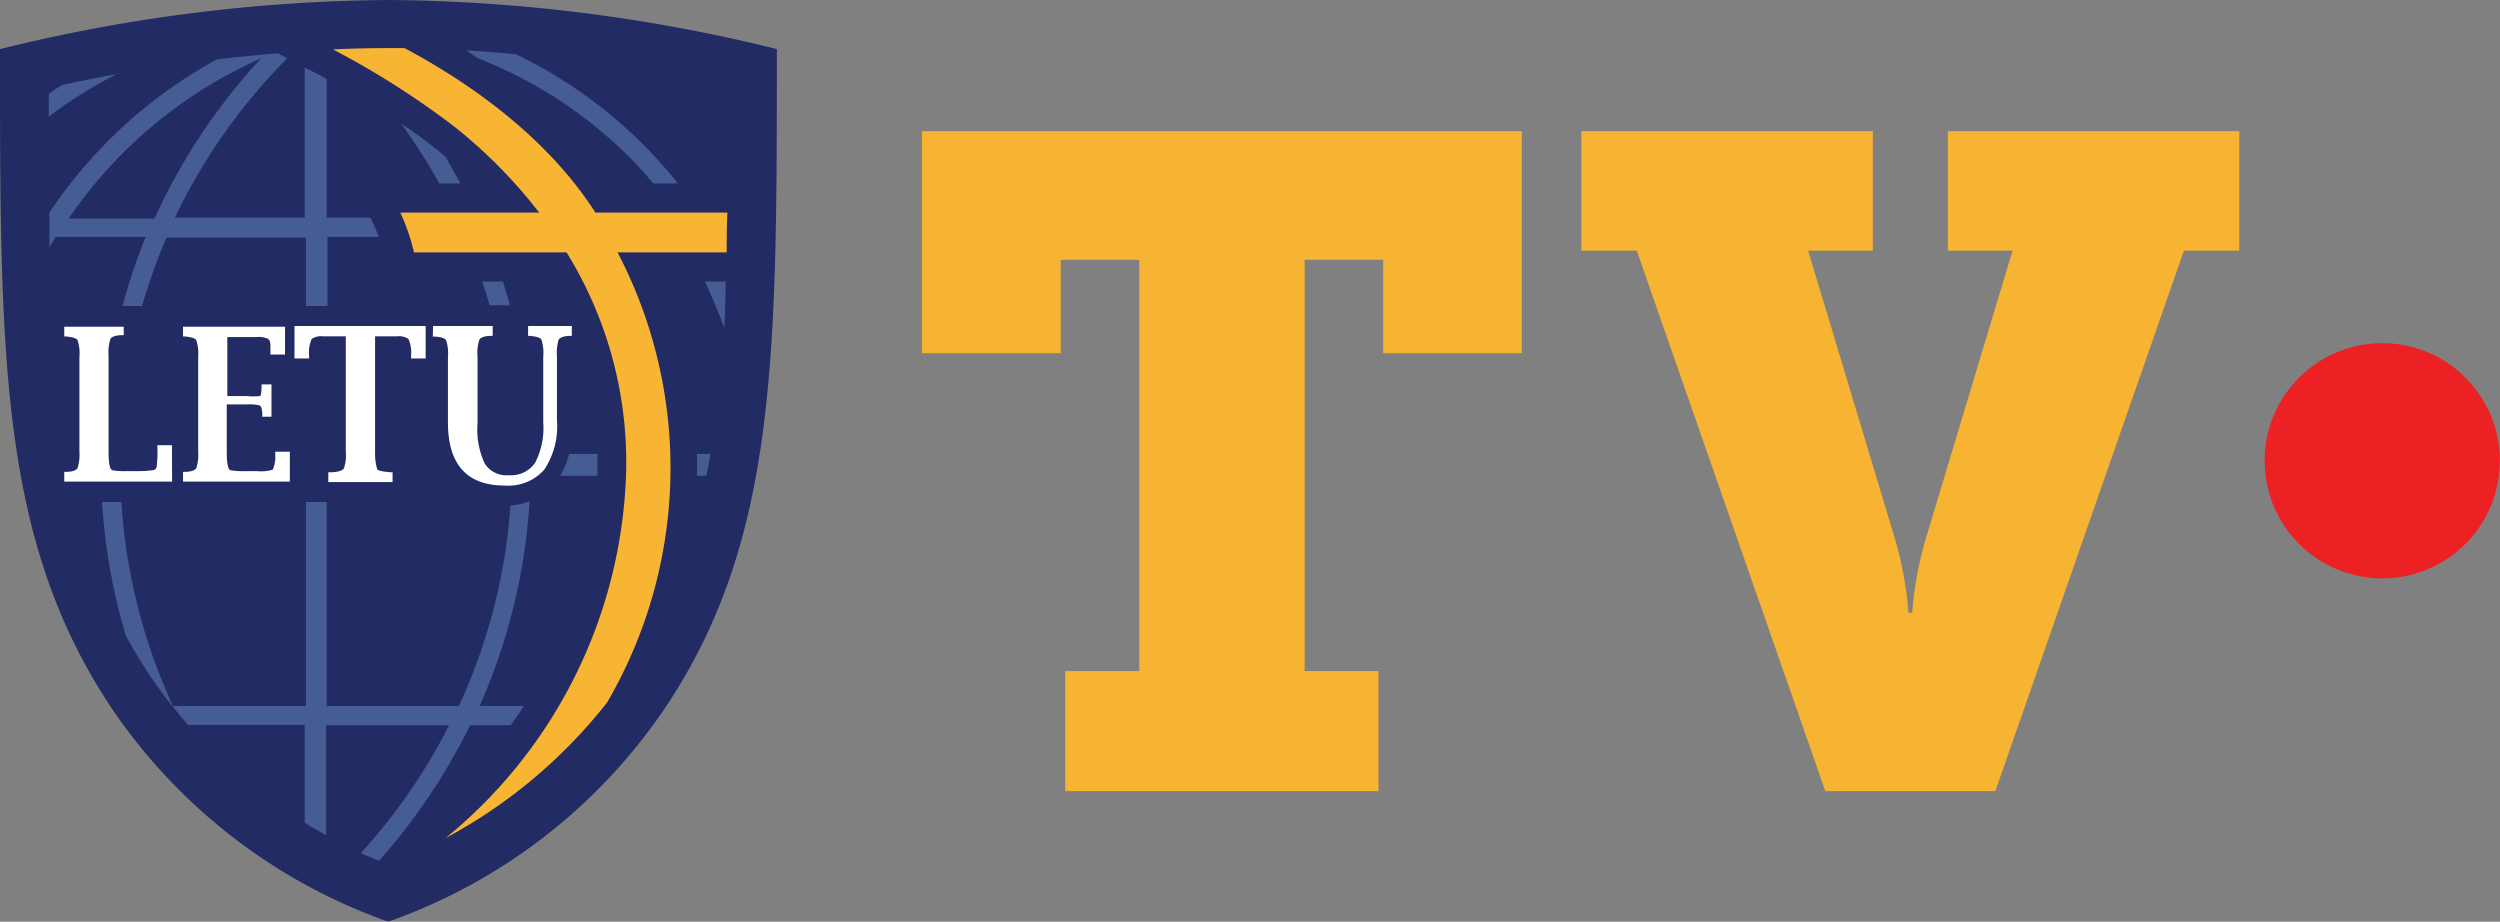 <svg xmlns="http://www.w3.org/2000/svg" xmlns:xlink="http://www.w3.org/1999/xlink" viewBox="0 0 171.56 63.25"><rect x="0" y="0" width="171.56" height="63.25" fill="#808080" stroke="none"/><defs><style>.cls-1{fill:none;}.cls-2{fill:#f7b332;}.cls-3{fill:#ed2024;}.cls-4{clip-path:url(#clip-path);}.cls-5{fill:#232b64;}.cls-6{fill:#f8b433;}.cls-7{fill:#465d93;}.cls-8{fill:#fff;}</style><clipPath id="clip-path" transform="translate(0 0)"><rect class="cls-1" width="53.31" height="63.25"/></clipPath></defs><g id="Layer_2" data-name="Layer 2"><g id="Layer_1-2" data-name="Layer 1"><path class="cls-2" d="M73.1,46.05h5.08V17.83H72.79v6.41H63.27V9h41.16V24.24H94.92V17.83H89.53V46.05H94.6v8.24H73.1Z" transform="translate(0 0)"/><path class="cls-2" d="M112.32,17.2h-3.8V9h20V17.2h-4.44l6,19.91a25.13,25.13,0,0,1,.89,4.94h.25a25.13,25.13,0,0,1,.89-4.94l6-19.91h-4.44V9h20V17.2h-3.8L136.93,54.29H125.26Z" transform="translate(0 0)"/><circle class="cls-3" cx="163.48" cy="31.62" r="8.07"/><g id="Artwork_12" data-name="Artwork 12"><g class="cls-4"><g class="cls-4"><path class="cls-5" d="M53.31,3.37v.24c0,20.84,0,33.41-7.58,44.84a38.3,38.3,0,0,1-19,14.77l-.08,0-.09,0a38.3,38.3,0,0,1-19-14.77C0,37,0,24.45,0,3.61V3.37l.24-.06A113.87,113.87,0,0,1,26.66,0,114.09,114.09,0,0,1,53.08,3.31Z" transform="translate(0 0)"/><path class="cls-6" d="M49.92,14.59H40.86C37.28,9,31.51,5.3,27.76,3.3h-1.1q-1.93,0-3.81.09a58.11,58.11,0,0,1,8.33,5.3A34.22,34.22,0,0,1,37,14.59H27.47a13.82,13.82,0,0,1,.94,2.73H38.88a27.36,27.36,0,0,1,4.09,15A33.65,33.65,0,0,1,30.58,57.51a35.28,35.28,0,0,0,11.08-9.3,31.94,31.94,0,0,0,.72-30.89h7.49c0-.89,0-1.8.05-2.73" transform="translate(0 0)"/><path class="cls-7" d="M8.18,5.05c-1.59.29-2.93.57-3.95.79-.3.2-.59.39-.88.6V8a30.64,30.64,0,0,1,4.83-3" transform="translate(0 0)"/><path class="cls-7" d="M3.39,14.59c0,.82,0,1.62,0,2.41.14-.24.27-.49.42-.74H10A39.89,39.89,0,0,0,8.41,21H9.75a40.18,40.18,0,0,1,1.67-4.69H21V21h1.47V16.26H26c-.13-.35-.27-.66-.34-.81l-.24-.51h-3V5.42l-.51-.28-1-.51V14.94H12A39.86,39.86,0,0,1,19.71,4l-.64-.34c-1.45.12-2.87.26-4.2.42A32.64,32.64,0,0,0,3.39,14.59M17.92,4a41.52,41.52,0,0,0-7.32,11H4.71A31.31,31.31,0,0,1,17.92,4" transform="translate(0 0)"/><path class="cls-7" d="M34.46,19.32H33.1c.18.54.35,1.08.5,1.63H35c-.16-.55-.32-1.09-.49-1.63" transform="translate(0 0)"/><path class="cls-7" d="M31.59,12.59c-.33-.62-.67-1.22-1-1.81-.21-.18-.41-.36-.63-.53-.77-.62-1.6-1.21-2.44-1.78a41.08,41.08,0,0,1,2.63,4.12Z" transform="translate(0 0)"/><path class="cls-7" d="M39.06,31.15a5.37,5.37,0,0,1-.62,1.5H41c0-.11,0-.22,0-.34,0-.39,0-.77,0-1.16Z" transform="translate(0 0)"/><path class="cls-7" d="M36.34,34.4a5.34,5.34,0,0,1-1.31.3,39.41,39.41,0,0,1-3.54,13.75H22.42v-14H21v14H11.87a39.31,39.31,0,0,1-3.54-14H7a41,41,0,0,0,1.64,9.18c.48.88,1,1.74,1.56,2.6a34.37,34.37,0,0,0,2.71,3.52h8v6.71c.51.31,1,.6,1.47.86V49.77h8.44a39.93,39.93,0,0,1-6.05,8.77c.48.22.89.39,1.24.53a41.87,41.87,0,0,0,6.25-9.3h2.79c.3-.43.61-.87.9-1.32H32.91A40.61,40.61,0,0,0,36.34,34.4" transform="translate(0 0)"/><path class="cls-7" d="M48.39,19.32c.6,1.37.78,1.75,1.32,3.19.08-1.91.08-2.69.09-3.19Z" transform="translate(0 0)"/><path class="cls-7" d="M47.84,32.65h.64c.1-.49.19-1,.28-1.5h-.93c0,.51,0,1,0,1.5" transform="translate(0 0)"/><path class="cls-7" d="M35.39,3.72c-1.1-.11-2.23-.19-3.39-.26l.8.54a30.37,30.37,0,0,1,10.42,6.81c.56.57,1.1,1.17,1.62,1.78h1.68A31.78,31.78,0,0,0,35.39,3.72" transform="translate(0 0)"/><path class="cls-8" d="M11.81,33.05H4.41v-.67h.12c.44,0,.7-.11.79-.25A3,3,0,0,0,5.45,31v-6.5a2.82,2.82,0,0,0-.13-1.16c-.08-.13-.35-.21-.79-.25H4.41v-.67H8.49V23H8.38c-.45,0-.72.12-.8.25a3,3,0,0,0-.13,1.16V31c0,.8.09,1.22.26,1.27a4.94,4.94,0,0,0,1,.06h.81a6.81,6.81,0,0,0,.93-.06.32.32,0,0,0,.29-.18,7.81,7.81,0,0,0,.06-1.4v-.14h1Z" transform="translate(0 0)"/><path class="cls-8" d="M19.89,33.05H12.56v-.67h.12c.44,0,.7-.11.79-.25A3,3,0,0,0,13.6,31v-6.5a3,3,0,0,0-.13-1.16c-.08-.13-.35-.21-.79-.25h-.12v-.67h7v1.91h-1l0-.13c0-.25,0-.39,0-.43,0-.27-.05-.45-.17-.52a1.55,1.55,0,0,0-.77-.12H15.6v4.05h1.34a4.68,4.68,0,0,0,.89,0q.11,0,.12-.66l0-.14h.68V28.6H18l0-.13c0-.38-.07-.6-.18-.64a2.62,2.62,0,0,0-.83-.08H15.56V31c0,.8.09,1.22.26,1.27a4.88,4.88,0,0,0,1,.06h.81a2.83,2.83,0,0,0,1.09-.1,2.22,2.22,0,0,0,.17-1V31h1Z" transform="translate(0 0)"/><path class="cls-8" d="M23.73,23.08H22.17a1.14,1.14,0,0,0-.78.18,2.26,2.26,0,0,0-.18,1.13v.21h-1V22.37h9V24.6h-1v-.21a2.26,2.26,0,0,0-.18-1.13,1.16,1.16,0,0,0-.78-.18H25.74V31a3.7,3.7,0,0,0,.15,1.21c.07.09.38.16.93.2h.12v.67H22.53v-.67h.12c.53,0,.84-.12.94-.25A2.69,2.69,0,0,0,23.73,31Z" transform="translate(0 0)"/><path class="cls-8" d="M29.72,22.37h4.09v.68h-.12c-.45,0-.71.12-.79.25a2.82,2.82,0,0,0-.13,1.16v4.61a5.48,5.48,0,0,0,.49,2.73,1.76,1.76,0,0,0,1.65.81,2,2,0,0,0,1.81-.85A5.19,5.19,0,0,0,37.28,29V24.46a2.82,2.82,0,0,0-.13-1.16c-.08-.13-.35-.21-.79-.25h-.12v-.68h3v.68h-.12c-.43,0-.69.12-.78.25a3.11,3.11,0,0,0-.12,1.16v4.38a5.38,5.38,0,0,1-.87,3.39,3.29,3.29,0,0,1-2.72,1.09c-2.59,0-3.89-1.45-3.89-4.33V24.51a2.88,2.88,0,0,0-.13-1.17c-.08-.13-.35-.22-.78-.24l-.13,0Z" transform="translate(0 0)"/></g></g></g></g></g></svg>